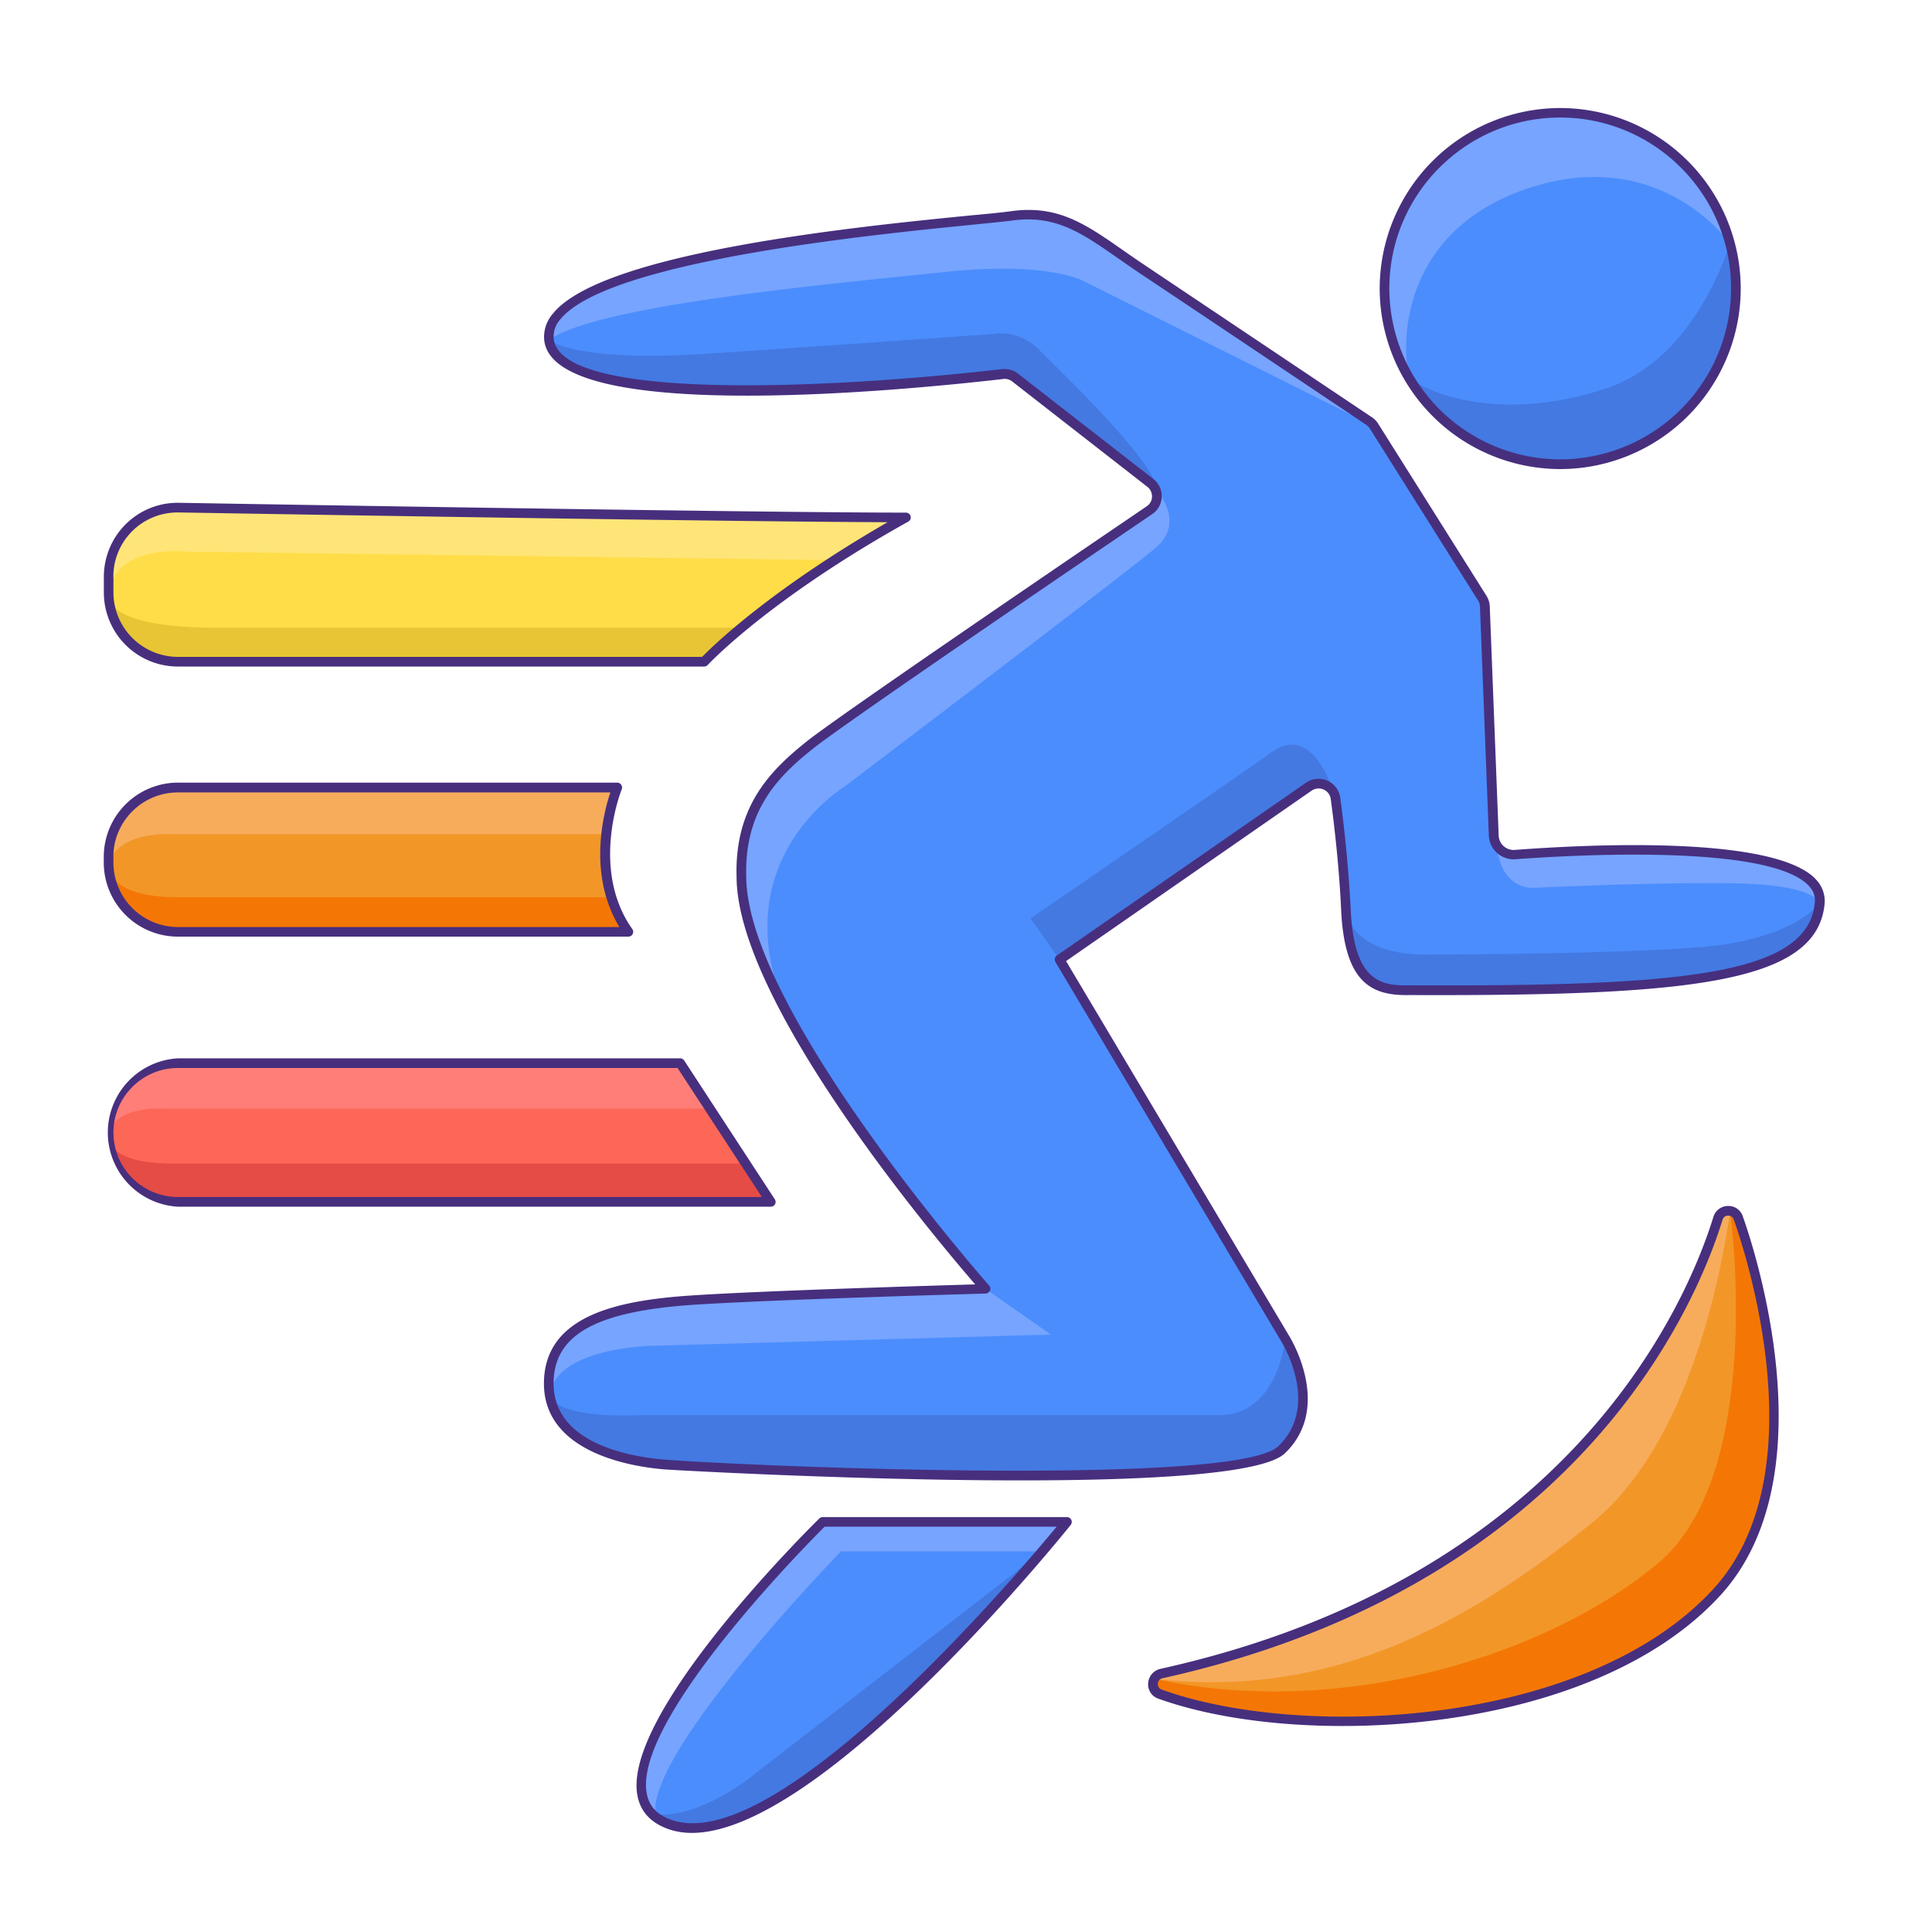 <?xml version="1.0" standalone="no"?><!DOCTYPE svg PUBLIC "-//W3C//DTD SVG 1.1//EN" "http://www.w3.org/Graphics/SVG/1.1/DTD/svg11.dtd"><svg t="1696821263907" class="icon" viewBox="0 0 1024 1024" version="1.1" xmlns="http://www.w3.org/2000/svg" p-id="223404" xmlns:xlink="http://www.w3.org/1999/xlink" width="200" height="200"><path d="M733.781 152.917a93.141 93.141 0 1 0 186.283 0 93.141 93.141 0 0 0-186.283 0zM609.579 255.829L538.027 200.107a8.704 8.704 0 0 0-6.571-1.877c-29.952 3.499-235.093 25.6-240.469-18.048-5.888-47.061 216.661-61.739 245.077-65.707 28.416-3.925 43.179 10.795 69.632 28.416 24.491 16.341 107.52 71.936 120.021 80.341a8.619 8.619 0 0 1 2.603 2.645l57.387 91.264a8.917 8.917 0 0 1 1.408 4.821l4.693 120.917c0.256 5.973 5.333 10.539 11.264 10.069 38.315-2.859 164.821-9.6 161.493 25.728-3.968 41.6-77.483 46.635-217.643 46.08-18.645 0.427-31.829-5.419-33.536-42.709a710.4 710.4 0 0 0-5.547-58.965 9.003 9.003 0 0 0-14.123-6.229l-132.096 91.648 119.595 201.045s22.528 35.243-1.963 58.795c-24.491 23.552-300.971 9.813-326.485 7.851-25.515-1.963-61.995-11.776-61.867-43.179 0.085-31.36 31.445-41.131 77.525-44.117 46.08-2.901 153.899-5.888 153.899-5.888S392.96 536.917 392.96 464.384c-0.981-35.285 16.683-53.931 36.267-69.632 16.725-13.355 142.805-99.157 179.925-124.416a8.875 8.875 0 0 0 0.469-14.507z" fill="#4B8DFD" p-id="223405"></path><path d="M57.557 305.835v8.107a36.693 36.693 0 0 0 36.736 36.779h278.955s31.403-34.304 106.88-76.501c-70.101 0-295.509-3.669-385.195-5.205a36.821 36.821 0 0 0-37.376 36.821z" fill="#FFDD48" p-id="223406"></path><path d="M94.293 417.451h232.875s-17.664 43.136 5.888 76.459H94.293a36.693 36.693 0 0 1-36.736-36.736v-2.944c0-20.352 16.427-36.779 36.736-36.779z" fill="#F29727" p-id="223407"></path><path d="M94.293 563.499h266.24l48 73.515H94.293a36.693 36.693 0 1 1 0-73.515z" fill="#FD6758" p-id="223408"></path><path d="M436.053 806.656h129.451s-145.067 180.395-209.152 160.768c-64.043-19.627 79.701-160.768 79.701-160.768z" fill="#4B8DFD" p-id="223409"></path><path d="M916.821 128.981a93.141 93.141 0 0 0-183.04 23.893c0 17.365 4.864 33.579 13.141 47.488-5.76-26.581 0.853-82.517 67.925-102.059 64.768-18.773 99.413 27.136 101.973 30.677z" fill="#76A4FF" p-id="223410"></path><path d="M920.064 152.917c0-8.277-1.195-16.256-3.243-23.936 0 0.043-16.981 60.245-64.683 76.587-47.744 16.341-87.552 7.339-105.216-5.163a93.013 93.013 0 0 0 173.141-47.488z" fill="#4479E2" p-id="223411"></path><path d="M725.717 223.232l-120.021-80.341c-26.453-17.664-41.173-32.341-69.632-28.416-28.416 3.968-250.965 18.645-245.077 65.707 26.411-18.901 154.624-30.165 210.176-36.053s73.856 5.205 73.856 5.205l153.301 76.544a9.259 9.259 0 0 0-2.603-2.645z m-116.523 47.189c-37.12 25.259-163.243 111.061-179.968 124.416-19.627 15.701-37.291 34.304-36.267 69.632 0 20.352 10.155 46.464 24.747 73.472-36.309-80.64 29.227-120.491 29.227-120.491s148.352-112.512 165.376-126.891c16.981-14.379 0-31.403 0-31.403 1.707 3.84 0.64 8.661-3.115 11.264z m193.835 182.613a10.453 10.453 0 0 1-9.728-5.12c2.304 24.747 20.096 22.656 20.096 22.656s57.344-2.901 103.509-2.432c46.08 0.512 47.659 10.581 47.659 10.581 3.285-35.285-123.264-28.587-161.536-25.685z m-246.016 254.336l-34.688-24.277s-107.819 2.944-153.899 5.888c-46.08 2.987-77.44 12.8-77.568 44.16 0 2.133 0.213 4.181 0.512 6.144 3.541-25.856 56.32-26.027 56.32-26.027l209.323-5.888z m-120.96 99.285s-128.512 126.208-88.32 156.501c-8.277-31.488 98.005-140.885 98.005-140.885h106.709c8.235-9.643 13.056-15.616 13.056-15.616H436.053z" fill="#76A4FF" p-id="223412"></path><path d="M98.219 292.352l344.149 4.523c11.093-7.168 23.637-14.763 37.717-22.613-70.059 0-295.467-3.712-385.152-5.248a36.779 36.779 0 0 0-37.376 36.736v8.149c4.395-25.643 40.661-21.547 40.661-21.547z" fill="#FFE578" p-id="223413"></path><path d="M90.837 442.155h230.528c1.621-14.421 5.803-24.747 5.803-24.747H94.293a36.693 36.693 0 0 0-36.736 36.736v2.901c6.357-16.811 33.28-14.891 33.28-14.891z" fill="#F7AC5C" p-id="223414"></path><path d="M360.533 563.499H94.293a36.693 36.693 0 0 0-36.651 38.528c2.005-16.213 29.312-14.464 29.312-14.464h289.28l-15.744-24.064z" fill="#FF7E78" p-id="223415"></path><path d="M392.917 332.715H114.859c-48.811 0-56.064-11.221-57.173-15.061a36.779 36.779 0 0 0 36.608 33.109h278.955s6.187-6.741 19.627-17.963v-0.085z" fill="#E8C534" p-id="223416"></path><path d="M94.293 493.867h238.763a63.36 63.36 0 0 1-8.917-18.347H93.995c-36.907 0-36.267-16.043-36.267-16.043v-0.043a36.608 36.608 0 0 0 36.565 34.432z" fill="#F47706" p-id="223417"></path><path d="M57.685 603.861a36.779 36.779 0 0 0 36.608 33.152h314.24l-13.312-20.309H91.819c-28.672 0-33.408-8.917-34.133-12.843z" fill="#E54C45" p-id="223418"></path><path d="M550.656 185.301c-10.795-10.795-23.04-8.363-23.04-8.363s-82.347 5.888-152.917 10.539c-70.571 4.693-83.669-7.339-83.712-7.339 5.461 43.605 210.517 21.547 240.469 18.048 2.347-0.256 4.693 0.427 6.571 1.835l71.552 55.765a9.259 9.259 0 0 1 2.688 3.328c3.072-11.264-50.773-63.019-61.611-73.813z m413.867 293.461s-13.909 19.328-63.403 23.253c-49.493 3.925-147.029 3.925-147.029 3.925s-36.48 0.981-40.789-23.723c1.749 37.248 14.933 43.136 33.536 42.667 140.245 0.469 213.76-4.523 217.685-46.08z m-290.304-80.213c-22.101 15.659-128 88.192-128 88.192l15.36 21.845 132.096-91.648a8.96 8.96 0 0 1 13.056 3.115v-0.043s-10.453-37.12-32.512-21.461z m-321.493 377.685c25.472 1.963 301.952 15.659 326.485-7.808 24.533-23.552 1.963-58.88 1.963-58.88s-3.584 40.491-34.944 40.491h-306.347s-44.501 2.645-48.512-10.752c4.352 26.496 37.632 35.115 61.355 36.949z m199.723 46.037l-156.203 120.875s-27.733 21.803-50.645 18.176c2.603 2.603 6.101 4.693 10.752 6.101 52.395 16.085 159.019-101.717 196.096-145.152z" fill="#4479E2" p-id="223419"></path><path d="M910.592 645.717c-15.189 49.28-77.397 192.981-294.955 241.323-5.547 1.237-6.144 8.917-0.853 10.837 71.509 25.856 225.109 22.229 295.04-53.76 50.688-55.125 25.856-158.507 11.52-198.571a5.675 5.675 0 0 0-10.752 0.171z" fill="#F29727" p-id="223420"></path><path d="M910.592 645.717c-15.189 49.28-77.397 192.981-294.955 241.323a5.419 5.419 0 0 0-3.712 2.816c91.008 10.453 164.011-27.136 232.405-83.2 48.427-39.723 66.475-122.453 72.747-164.779a5.632 5.632 0 0 0-6.485 3.84z" fill="#F7AC5C" p-id="223421"></path><path d="M921.344 645.461a5.504 5.504 0 0 0-4.352-3.627s19.072 138.539-38.101 186.581c-57.173 48.043-166.357 83.371-267.008 61.397-1.536 2.816-0.725 6.741 2.859 8.021 71.509 25.856 225.067 22.229 295.04-53.803 50.731-55.083 25.899-158.464 11.52-198.571z" fill="#F47706" p-id="223422"></path><path d="M826.923 248.619a95.787 95.787 0 0 0 95.701-95.701 95.787 95.787 0 0 0-95.701-95.659 95.787 95.787 0 0 0-95.659 95.659 95.787 95.787 0 0 0 95.659 95.701z m0-186.325c49.92 0 90.581 40.661 90.581 90.581a90.667 90.667 0 0 1-90.581 90.581 90.667 90.667 0 0 1-90.539-90.581c0-49.92 40.619-90.581 90.539-90.581z m135.253 403.456c-22.443-22.869-118.912-18.347-159.317-15.275a7.936 7.936 0 0 1-8.533-7.637l-4.693-120.832c0-2.219-0.597-4.309-1.749-6.187L730.453 224.555a11.221 11.221 0 0 0-3.328-3.413L607.147 140.8a549.803 549.803 0 0 1-11.691-8.021c-20.181-14.08-34.816-24.32-59.733-20.821-3.712 0.512-10.709 1.28-20.395 2.133-58.709 5.803-196.181 19.371-222.336 52.224a18.688 18.688 0 0 0-4.523 14.208c5.547 44.245 187.648 26.752 243.285 20.352 1.707-0.213 3.413 0.256 4.693 1.28l71.595 55.808c1.707 1.28 2.56 3.2 2.56 5.291a6.272 6.272 0 0 1-2.859 5.12c-37.973 25.813-163.328 111.104-180.096 124.544-18.603 14.848-38.315 33.877-37.248 71.637 0 66.688 105.131 191.531 126.464 216.192-22.485 0.683-108.885 3.243-148.565 5.76-39.467 2.475-79.829 10.027-80 46.635-0.128 37.845 49.152 44.544 64.256 45.696 1.707 0.171 99.755 5.803 188.587 5.803 66.688 0 128.256-3.243 139.861-14.336 25.728-24.661 2.56-61.696 2.432-61.995l-118.4-198.912 130.133-90.325c1.92-1.28 4.267-1.536 6.4-0.597a6.4 6.4 0 0 1 3.755 5.035c1.963 14.464 4.48 36.352 5.504 58.752 1.792 38.144 15.616 45.611 36.096 45.141 149.035 0.555 216.192-6.229 220.16-48.384a16.427 16.427 0 0 0-4.949-13.227z m-215.381 56.491c-15.275 0.341-29.184-2.475-30.891-40.235a722.603 722.603 0 0 0-5.547-59.179 11.605 11.605 0 0 0-18.133-7.979l-132.096 91.605a2.56 2.56 0 0 0-0.725 3.413l119.68 201.088c0.213 0.384 21.12 33.792-1.579 55.595-22.443 21.504-280.96 10.496-324.523 7.125-17.92-1.365-59.648-8.107-59.563-40.576 0.128-25.813 22.613-38.229 75.179-41.6 45.525-2.901 152.747-5.845 153.813-5.888a2.688 2.688 0 0 0 2.304-1.536 2.603 2.603 0 0 0-0.427-2.688c-1.28-1.451-128.768-146.176-128.768-217.003-0.981-35.499 17.707-53.461 35.328-67.541 16.64-13.312 141.824-98.517 179.755-124.288a11.392 11.392 0 0 0 5.12-9.216 11.392 11.392 0 0 0-4.523-9.557l-71.595-55.723a11.648 11.648 0 0 0-7.125-2.475l-1.323 0.043c-86.272 9.984-233.387 17.835-237.653-15.872a13.525 13.525 0 0 1 3.371-10.368c24.832-31.104 165.76-45.013 218.88-50.304 9.771-0.981 16.853-1.707 20.608-2.176 22.955-3.2 36.864 6.485 56.064 19.883 3.712 2.56 7.595 5.291 11.776 8.107 24.491 16.299 107.52 71.936 120.021 80.341a6.101 6.101 0 0 1 1.835 1.92l57.429 91.264a6.4 6.4 0 0 1 0.939 3.541l4.693 120.917a13.141 13.141 0 0 0 13.995 12.544c30.976-2.304 133.803-8.107 155.307 13.781 2.645 2.688 3.84 5.717 3.456 9.173-3.499 38.272-69.12 44.544-215.04 43.861z" fill="#472F7E" p-id="223423"></path><path d="M94.293 353.28h278.955a2.688 2.688 0 0 0 1.877-0.853c0.341-0.341 32.085-34.56 106.24-75.947a2.517 2.517 0 0 0 0.341-4.267 2.56 2.56 0 0 0-1.536-0.512c-70.059 0-292.693-3.627-385.152-5.205a39.083 39.083 0 0 0-36.949 24.107 39.083 39.083 0 0 0-3.029 15.232v8.107a39.253 39.253 0 0 0 39.253 39.339z m-34.219-47.445a34.005 34.005 0 0 1 34.176-34.219h0.64c88.576 1.493 296.533 4.907 375.552 5.163-62.848 36.224-93.184 66.133-98.304 71.381H94.293a34.261 34.261 0 0 1-34.176-34.219v-8.107h-0.043z m34.219 190.592h238.763a2.432 2.432 0 0 0 2.261-1.365 2.517 2.517 0 0 0-0.213-2.688c-22.443-31.744-5.803-73.6-5.547-74.027a2.688 2.688 0 0 0-0.299-2.389 2.56 2.56 0 0 0-2.133-1.152H94.293a39.381 39.381 0 0 0-39.296 39.339v2.901a39.296 39.296 0 0 0 39.296 39.381z m-34.219-42.24c0-18.816 15.36-34.176 34.176-34.176h229.248c-3.584 10.667-12.16 43.307 4.779 71.339H94.293a34.261 34.261 0 0 1-34.176-34.176v-2.987h-0.043z m350.72 184.064a2.56 2.56 0 0 0-0.128-2.603L362.667 562.133a2.56 2.56 0 0 0-2.133-1.195H94.293a39.381 39.381 0 0 0 0 78.635h314.24a2.603 2.603 0 0 0 2.261-1.28zM94.293 634.453a34.261 34.261 0 0 1-34.176-34.176c0-18.859 15.36-34.219 34.176-34.219h264.832l44.672 68.395H94.293z m471.211 169.643H436.053a2.56 2.56 0 0 0-1.792 0.725c-4.352 4.267-106.667 105.301-96.128 148.181 2.005 8.235 7.893 13.909 17.451 16.896a37.973 37.973 0 0 0 11.179 1.579c68.651 0 195.115-156.203 200.747-163.243a2.603 2.603 0 0 0 0.299-2.688 2.56 2.56 0 0 0-2.304-1.451z m-208.427 160.853c-7.851-2.389-12.459-6.699-14.037-13.227-9.387-38.229 84.693-133.248 94.037-142.549h122.965c-22.187 26.837-146.645 173.056-202.965 155.776z m558.933-325.76h-0.213a8.149 8.149 0 0 0-7.68 5.845c-13.568 43.947-74.752 191.061-293.035 239.488a8.277 8.277 0 0 0-6.528 7.595 7.936 7.936 0 0 0 5.333 8.192c25.685 9.259 60.373 14.507 97.621 14.507 72.619 0 155.008-19.925 200.149-69.035 58.795-63.915 17.024-187.307 12.032-201.173a7.936 7.936 0 0 0-7.68-5.419z m-8.021 203.136c-66.944 72.789-217.813 80.085-292.309 53.163-1.963-0.725-2.005-2.517-2.005-2.987a3.072 3.072 0 0 1 2.475-2.987c221.013-49.024 283.136-198.4 296.832-243.029a3.029 3.029 0 0 1 2.944-2.176c0.427 0 2.304 0.085 2.987 2.048 4.907 13.568 45.781 134.272-10.923 195.968z" fill="#472F7E" p-id="223424"></path></svg>